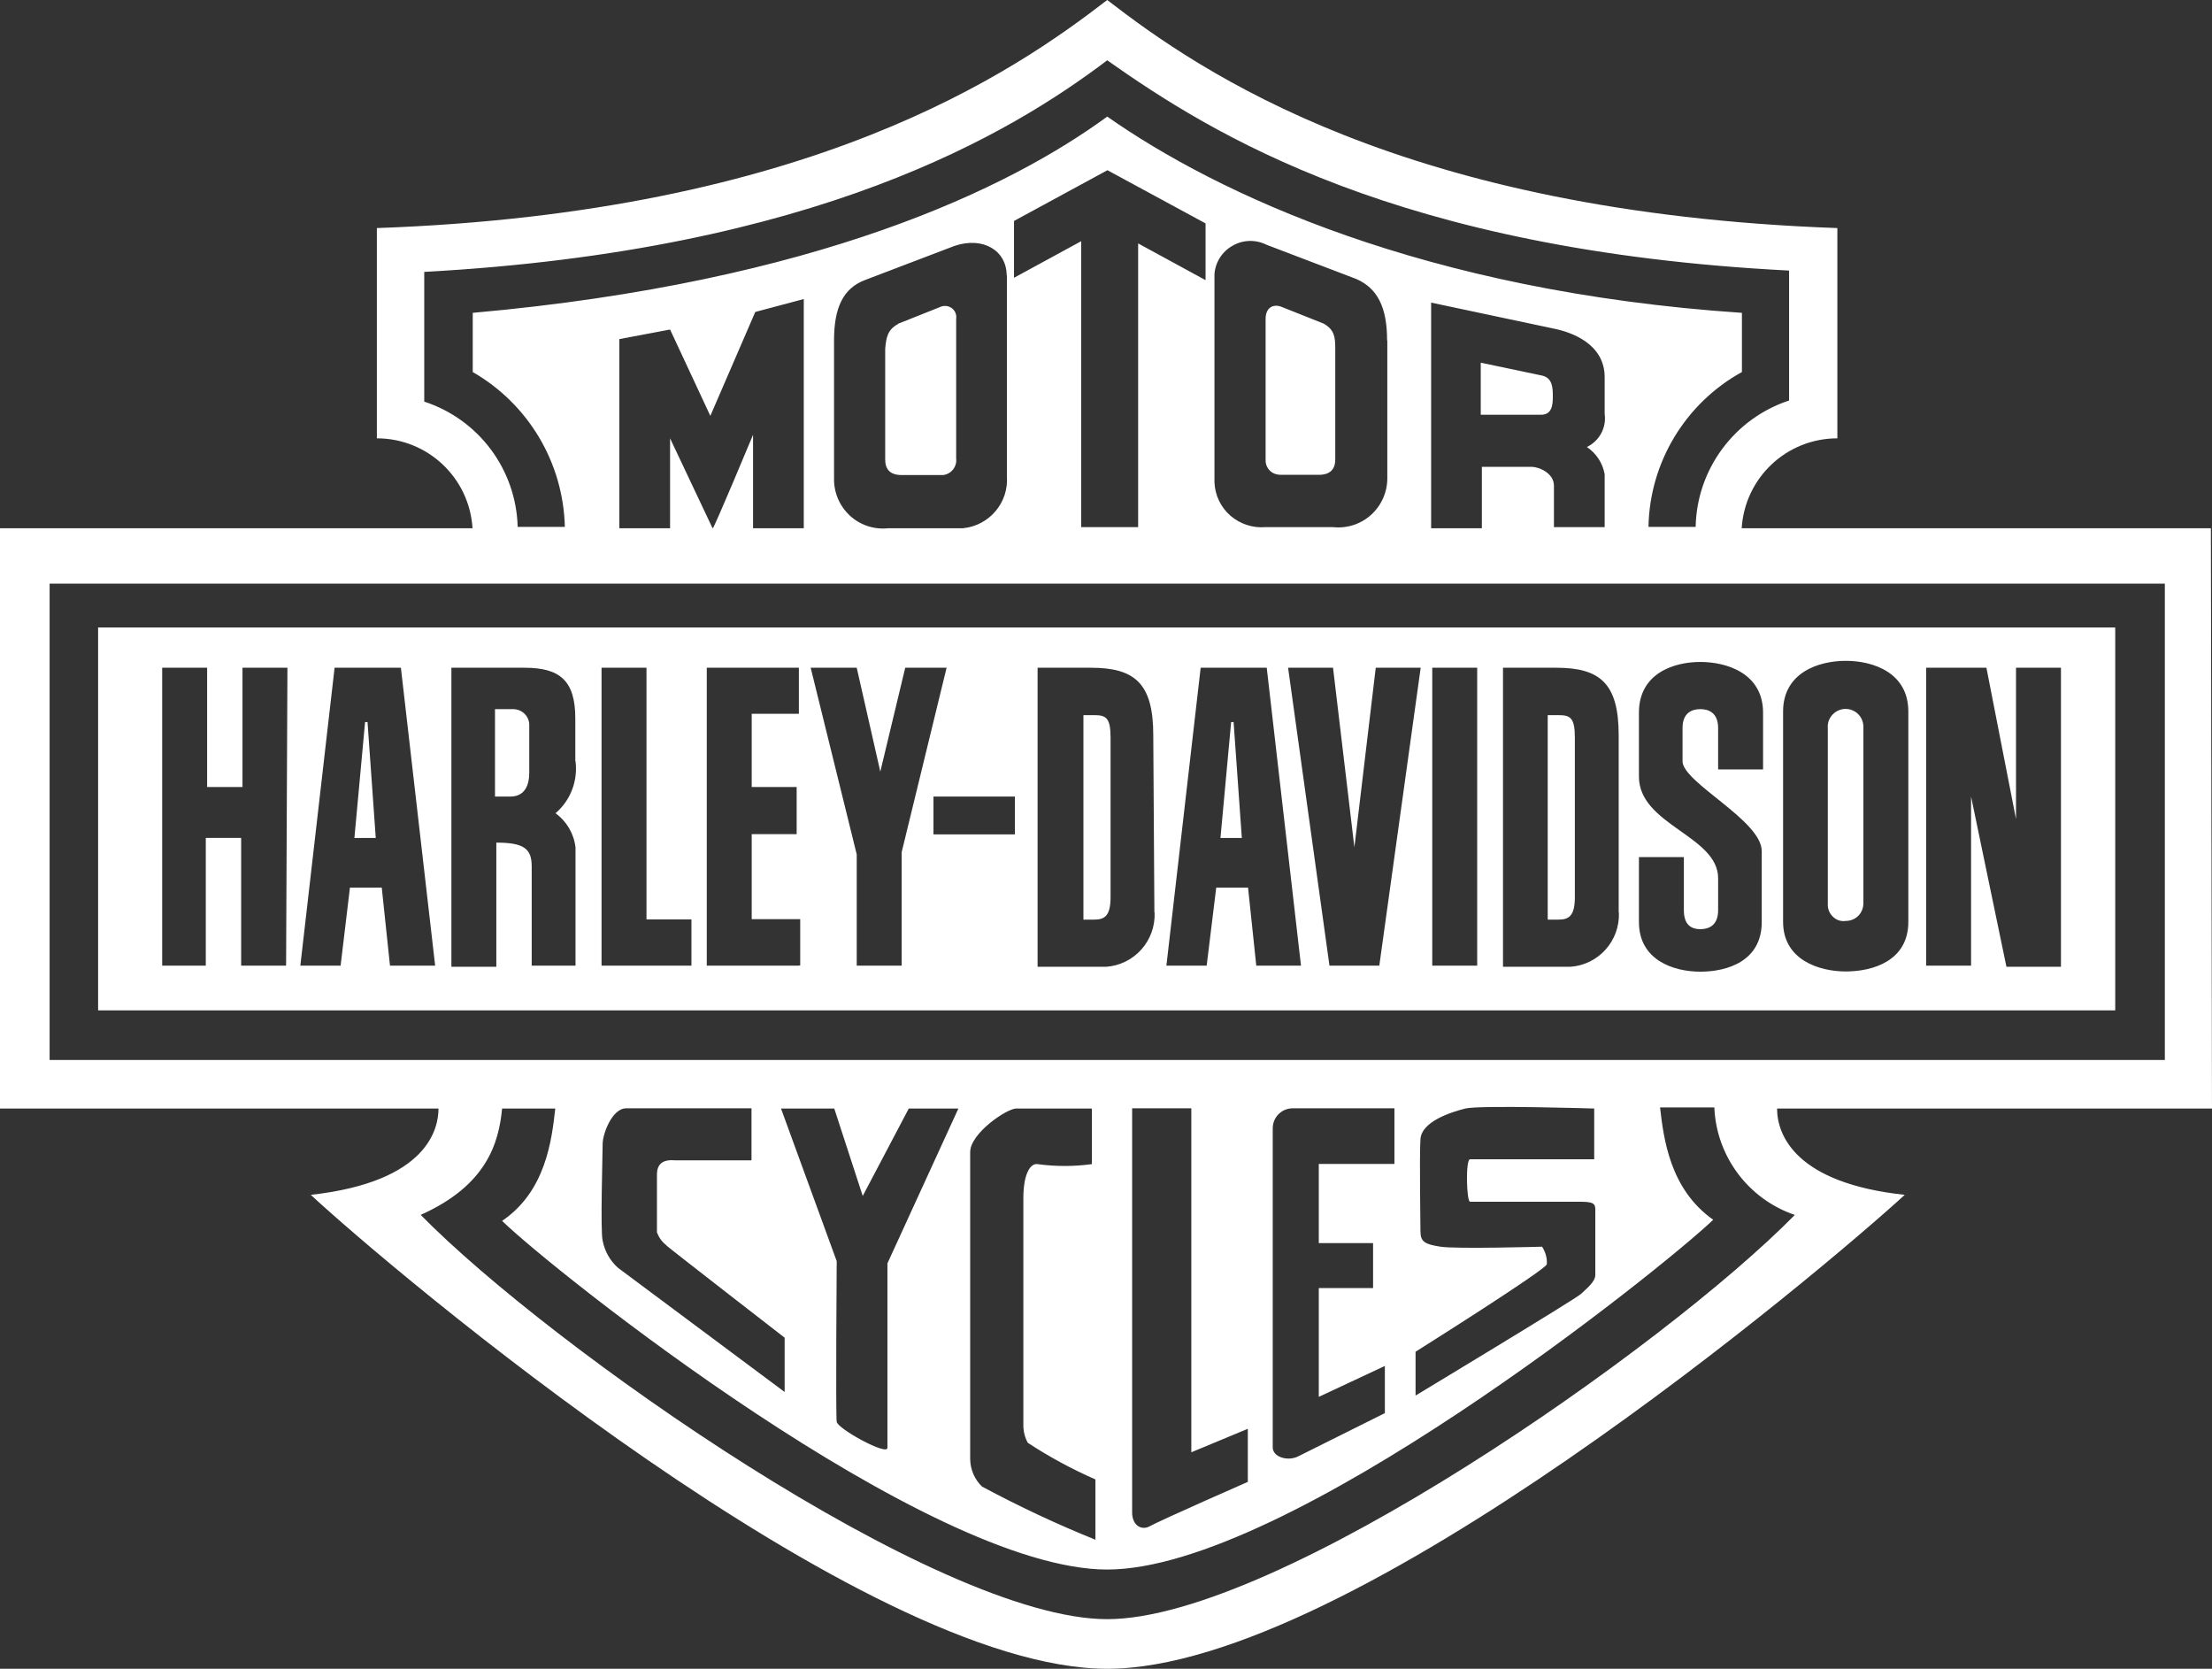 <svg xmlns="http://www.w3.org/2000/svg" id="Ebene_2" viewBox="0 0 99.43 75"><rect x="0" y="0" width="99.43" height="75" fill="#333333" stroke="none"/><g id="Ebene_1-2"><path d="m99.38,23.74h-21.09c.14-2.27,2.02-4.04,4.3-4.04h0v-9.45h0c-19.49-.69-28.63-7.01-32.82-10.25-4.2,3.24-13.33,9.56-32.83,10.25h0v9.45h0c2.28,0,4.16,1.77,4.3,4.04H0v26.08h19.71c0,.85-.42,3.29-5.74,3.88,3.61,3.35,24.81,21.3,35.8,21.3s32.19-17.95,35.85-21.3c-4.94-.53-5.74-2.71-5.74-3.88h19.55l-.05-26.08Zm-80.31-5.68v-5.84h0c17.63-.96,26.35-6.22,30.7-9.51,4.67,3.29,13.01,8.55,30.65,9.45h0v5.84h0c-2.46.81-4.15,3.09-4.2,5.68h-2.12c.05-2.9,1.66-5.56,4.2-6.96h0v-2.66h0c-14.3-.96-23.59-5.36-28.53-8.82-4.36,3.19-13.01,7.44-28.52,8.82h0v2.66h0c2.5,1.44,4.07,4.07,4.14,6.96h-2.12c-.07-2.58-1.75-4.83-4.2-5.63h0Zm53.06,3.24v2.39h-2.28v-1.86h0c0-.58-.69-.85-1.01-.85h-2.23v2.76h-2.28v-10.14l5.52,1.17h0c.8.16,2.28.69,2.28,2.18h0v1.65h0c.09.62-.24,1.22-.8,1.49.42.28.71.72.8,1.22h0Zm-9.77-6v6.16h0c.01.63-.25,1.24-.72,1.67s-1.1.63-1.73.56h-3.03c-.57.05-1.14-.14-1.58-.52-.43-.38-.69-.92-.71-1.5v-.32h0v-9.03h0c.04-.54.35-1.02.82-1.28.47-.27,1.04-.28,1.52-.04h0l4.04,1.54h0c.95.42,1.38,1.27,1.38,2.76h0Zm-16.78-2.82v-2.55l4.2-2.28,4.41,2.39v2.55l-3.03-1.65v12.75h-2.56v-12.85l-3.03,1.65Zm-.32-.11v9.03h0c.09,1.18-.78,2.22-1.97,2.34h-3.35c-.63.07-1.26-.13-1.73-.56s-.73-1.04-.72-1.67h0v-6.21h0c0-1.49.42-2.34,1.38-2.71h0l4.04-1.54h0c1.28-.43,2.34.21,2.34,1.33h0Zm-13.23,11.37l-1.91-4.04v4.04h-2.28v-8.5l2.28-.43,1.81,3.88,2.02-4.67,2.18-.58v10.3h-2.28v-4.2s-1.75,4.2-1.81,4.2Zm48.65,30.86c-5.79,5.9-23.26,18.17-30.91,18.17s-25.07-12.27-30.86-18.17c2.98-1.33,3.51-3.24,3.66-4.78h2.39c-.16,1.43-.43,3.72-2.39,5.05,2.23,2.18,19.12,15.67,27.2,15.67s24.96-13.54,27.24-15.72c-1.96-1.38-2.23-3.67-2.39-5.05h2.44c.09,2.2,1.53,4.12,3.61,4.83h0Zm-50.72,1.38c.11.11,5.31,4.14,5.31,4.14h0v2.44h0s-7.28-5.42-7.49-5.58c-.36-.32-.6-.75-.69-1.22-.11-.42,0-3.93,0-4.36s.42-1.59,1.06-1.59h5.63v2.34h-3.4c-.53-.05-.85.11-.85.64h0v2.6h0c.09.23.23.43.43.58h0Zm5.15-6.16h2.39l1.28,3.93,2.07-3.93h2.23l-3.19,6.96v8.29h0c0,.37-2.23-.85-2.28-1.17-.05-.32,0-7.22,0-7.22h0l-2.5-6.85Zm11.1,15.03c.96.63,1.98,1.18,3.03,1.64h0v2.71h0c-1.74-.7-3.44-1.5-5.1-2.39-.33-.32-.52-.76-.53-1.22h0v-13.81h0c0-.85,1.65-1.96,2.07-1.96h3.4v2.5h0c-.81.11-1.63.11-2.44,0-.27-.05-.64.32-.64,1.54h0v10.2h0c0,.28.07.56.21.8h0Zm9.88-.64v2.39h0s-3.88,1.7-4.46,2.02c-.37.16-.74-.11-.74-.64h0v-18.17h2.66v15.46l2.55-1.06h0Zm5.63-8.34v2.02h-2.44v4.89l2.97-1.39v2.12l-3.93,1.96h0c-.48.21-1.11,0-1.11-.42h0v-14.34h0c0-.5.4-.9.9-.9h4.57v2.5h-3.4v3.56h2.45Zm7.6.16s-3.88.11-4.57,0c-.69-.11-.9-.21-.9-.69s-.05-3.35,0-4.14c.05-.8,1.38-1.22,2.02-1.38.64-.16,5.79,0,5.79,0h0v2.28h-5.58c-.21,0-.16,1.91,0,1.91h4.99c.69,0,.64.16.64.48h0v2.81h0c0,.32-.43.64-.64.85-.21.21-7.44,4.57-7.44,4.57h0v-1.97h0s5.84-3.67,5.9-3.93c.02-.28-.06-.56-.22-.8h0Zm27.99-8.39H2.23v-21.41h95.08v21.41ZM40.37,14.55l1.86-.74h0c.17-.09.38-.08.54.03.16.11.24.3.21.5h0v6.27h0c.02.18-.03.35-.14.49s-.27.23-.45.25h-1.86c-.53,0-.74-.27-.74-.69h0v-4.99h0c.05-.53.11-.85.58-1.11Zm19.65,1.11v4.99h0c0,.42-.21.69-.74.69h-1.7c-.18,0-.35-.05-.48-.17s-.21-.29-.21-.46v-.16h0v-6.22h0c0-.53.37-.69.74-.53h0l1.86.74h0c.48.27.53.58.53,1.11Zm9.3,1.22c.48.11.48.58.48.96s-.05.8-.53.8h-2.71v-2.34l2.76.58h0ZM4.41,28.2v17.21h90.67v-17.21H4.41Zm8.45,15.2h-2.02v-5.74h-1.59v5.74h-1.96v-13.39h2.02v5.36h1.59v-5.36h2.02l-.06,13.39Zm4.67,0l-.37-3.51h-1.43l-.42,3.51h-1.81l1.54-13.39h2.98l1.54,13.39h-2.02Zm8.34-9.19c.11.88-.22,1.76-.9,2.34.5.36.83.92.9,1.54h0v5.31h-1.97v-4.47h0c0-.8-.37-1.06-1.59-1.06h0v5.58h-2.02v-13.44h3.29c1.59,0,2.28.58,2.28,2.28h0v1.92Zm5.21,9.19h-4.04v-13.39h2.02v11.31h2.02v2.08h0Zm4.83,0h-4.14v-13.39h4.14v2.07h-2.12v3.29h2.02v2.12h-2.02v3.82h2.18v2.08h-.05Zm4.62,0h-2.02v-5l-2.07-8.39h2.07l1.06,4.67,1.12-4.67h1.86l-2.02,8.29v5.1Zm5.1-5.9h-3.67v-1.7h3.66v1.7Zm6.27,3.51c.05,1.27-.91,2.35-2.18,2.44h-3.08v-13.44h2.39c1.97,0,2.81.69,2.81,3.03h0l.05,7.97h0Zm4.57,2.39l-.37-3.51h-1.43l-.43,3.51h-1.81l1.54-13.39h2.97l1.54,13.39h-2.02Zm5.52,0h-2.23l-1.86-13.39h2.02l.96,8.07.96-8.07h2.02l-1.86,13.39Zm4.41,0h-2.02v-13.39h2.02v13.39h0Zm6.37-2.39c.05,1.27-.91,2.35-2.18,2.44h-3.03v-13.44h2.39c1.96,0,2.81.69,2.81,3.03h0v7.97h0Zm6.48-6.43h-2.02v-1.86h0c0-.69-.43-.85-.8-.85s-.8.16-.8.85h0v1.49h0c0,.96,3.56,2.66,3.56,4.04h0v3.19h0c0,1.75-1.54,2.23-2.76,2.23s-2.76-.53-2.76-2.23h0v-2.92h2.02v2.39h0c0,.69.37.85.74.85s.8-.16.8-.85h0v-1.44h0c0-1.91-3.56-2.39-3.56-4.57h0v-2.87h0c0-1.75,1.54-2.28,2.76-2.28s2.82.53,2.82,2.28h0v2.55Zm6.53,6.85c0,1.75-1.59,2.23-2.81,2.23s-2.82-.53-2.82-2.23h0v-9.45h0c0-1.75,1.59-2.28,2.82-2.28s2.81.53,2.81,2.28h0v9.45Zm6.85,2.02h-2.44l-1.59-7.65v7.6h-2.02v-13.39h2.71l1.33,6.8v-6.8h2.02v13.44h0Zm-76.7-5.79l.48-5.21h.11l.37,5.21h-.96Zm6.32-5.79h.8c.2,0,.39.07.53.21.14.14.22.33.21.53v.11h0v2.02h0c0,.48-.16,1.06-.85,1.06h-.69v-3.93s0,0,0,0Zm26.45.27h.48c.53,0,.74.11.74,1.01h0v7.17h0c0,.85-.27,1.01-.74,1.01h-.48v-9.19Zm6.16,5.52l.48-5.21h.11l.37,5.21h-.96Zm14.71-5.52h.48c.53,0,.74.11.74,1.01h0v7.17h0c0,.85-.27,1.01-.74,1.01h-.48v-9.19Zm12.59,8.5v-7.91h0c-.03-.3.12-.59.38-.75s.58-.16.84,0c.26.16.4.45.38.75h0v7.86h0c0,.21-.08.42-.23.57-.15.15-.36.23-.57.23-.21.03-.42-.04-.57-.19-.15-.14-.24-.35-.23-.56h0Z" style="fill:#fff; fill-rule:evenodd;"></path></g></svg>